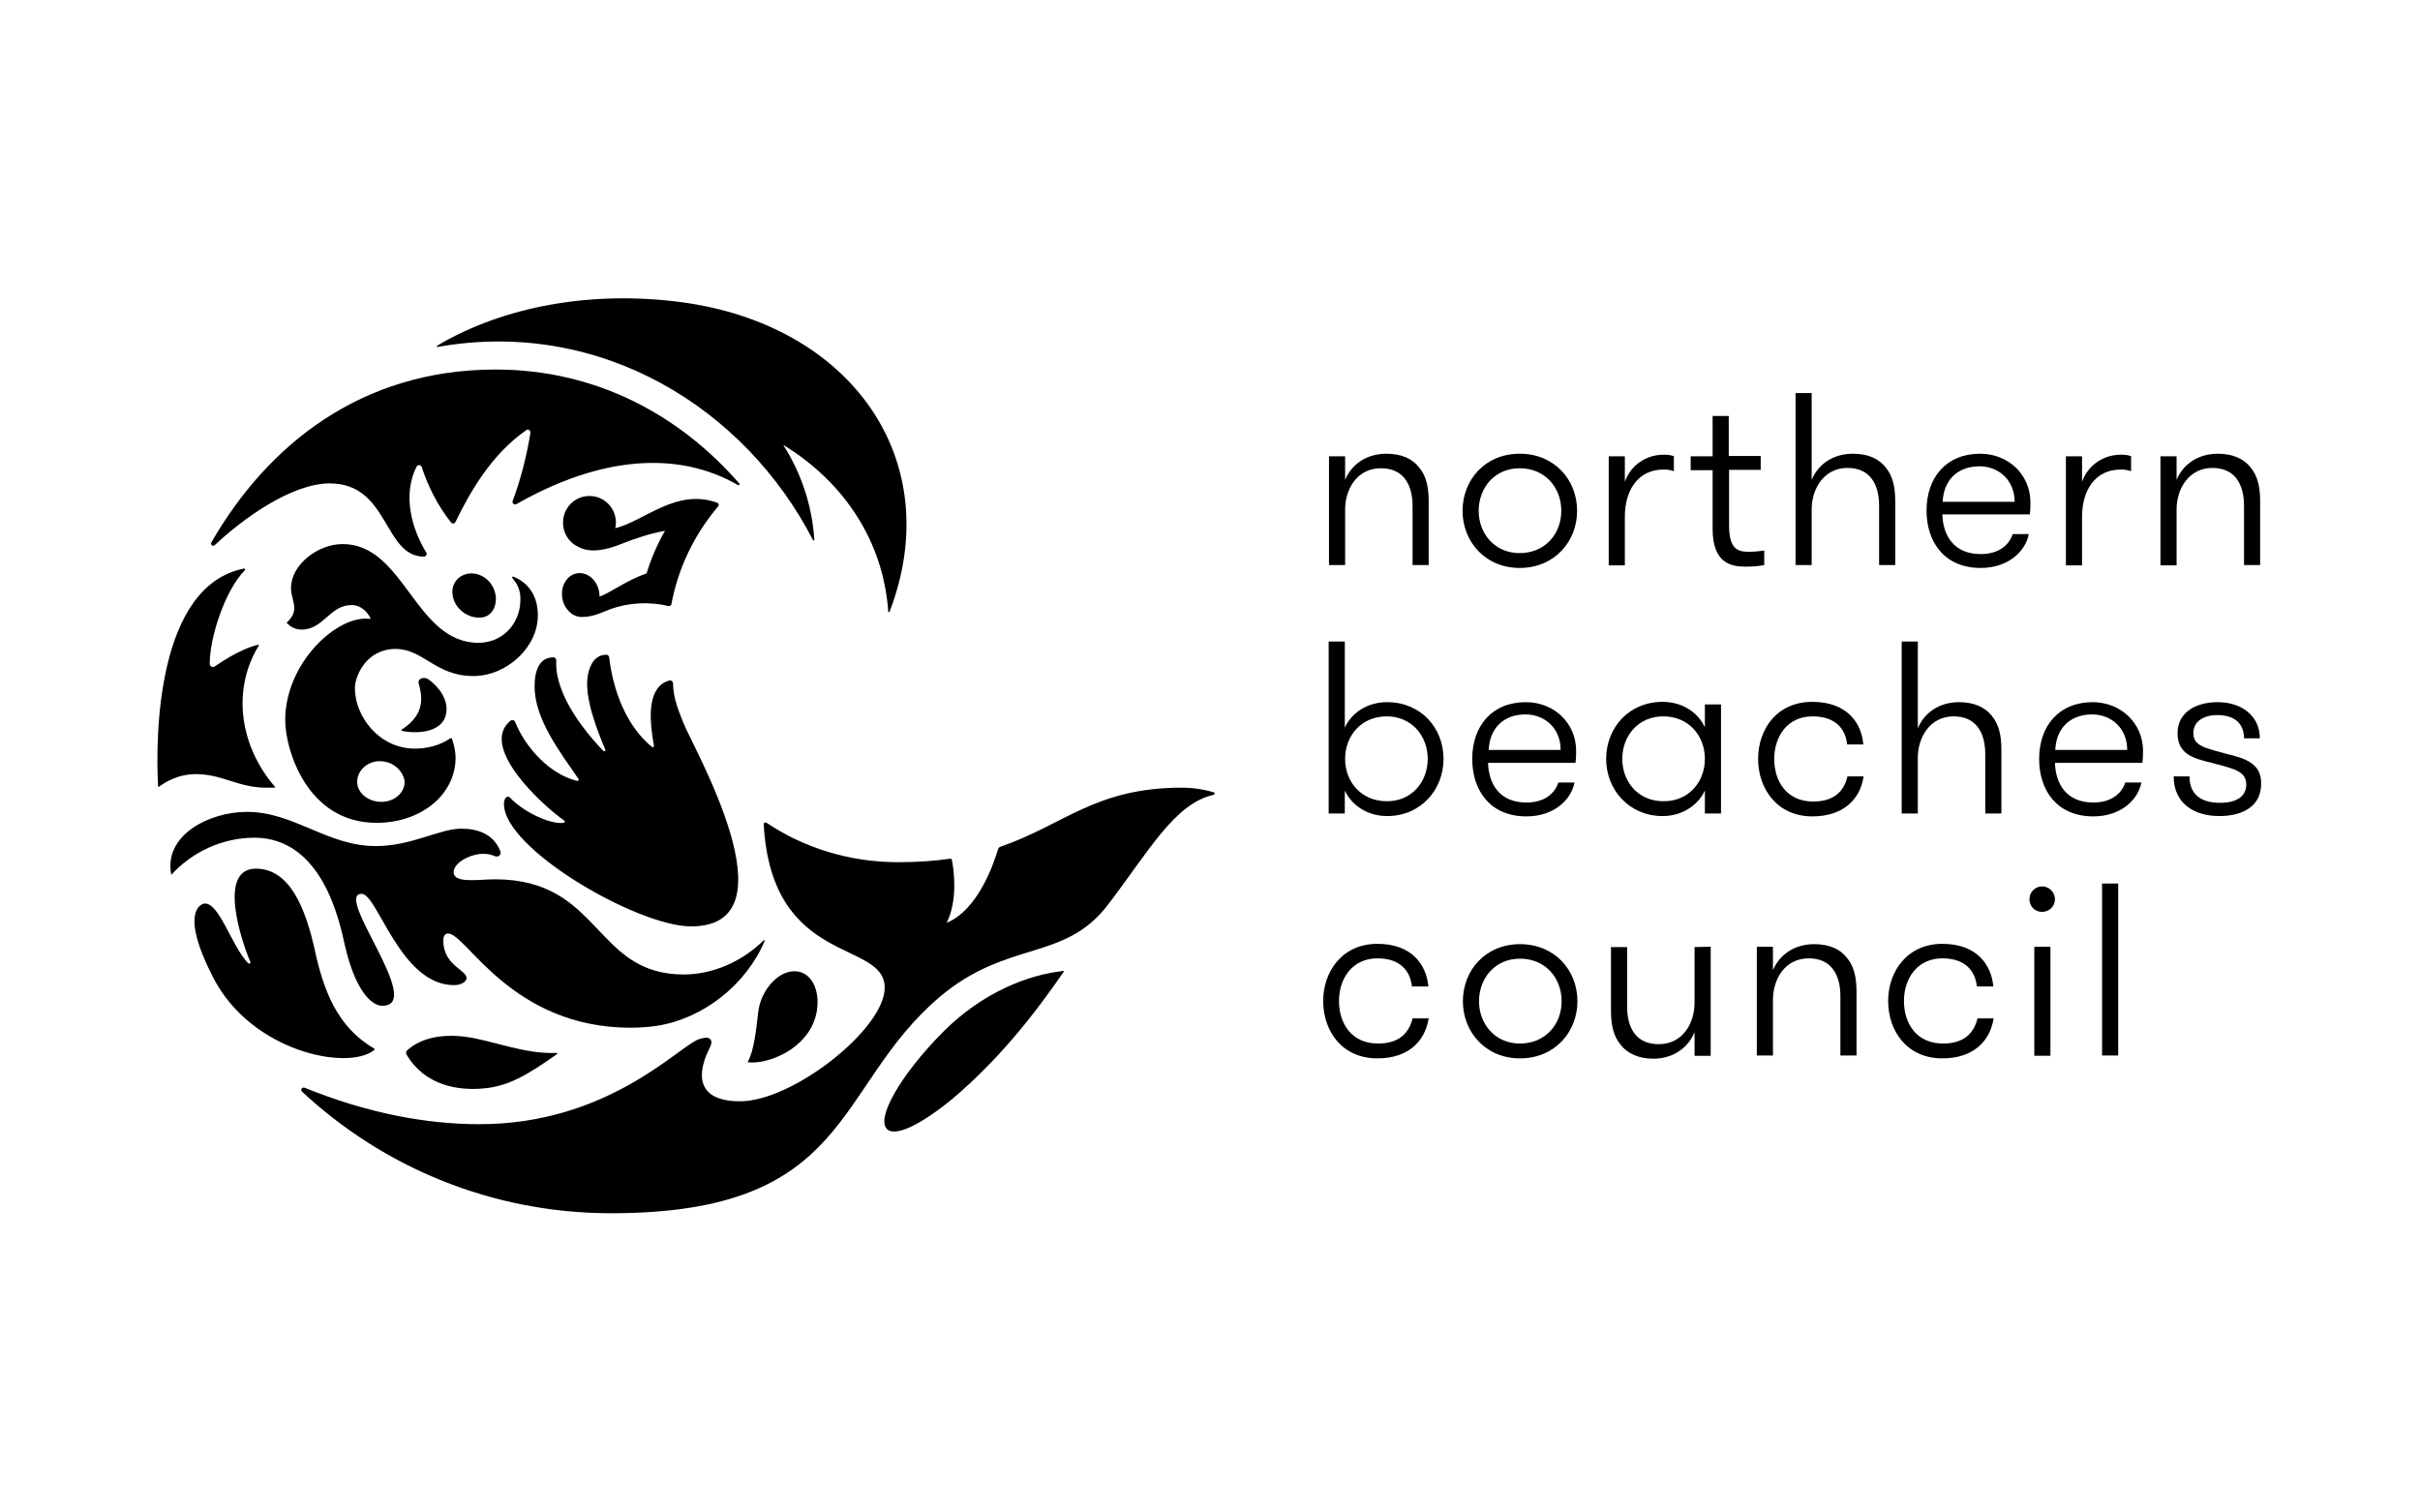 <?xml version="1.0" encoding="UTF-8" standalone="no"?> <svg xmlns="http://www.w3.org/2000/svg" xmlns:xlink="http://www.w3.org/1999/xlink" xmlns:serif="http://www.serif.com/" width="100%" height="100%" viewBox="0 0 1040 650" version="1.1" xml:space="preserve" style="fill-rule:evenodd;clip-rule:evenodd;stroke-linejoin:round;stroke-miterlimit:2;"><g id="Northern-Beaches-Council-" serif:id="Northern Beaches Council "><path d="M578.069,242.831l-6.933,-0l-0,-46.728l6.933,-0l-0,10.122c2.634,-6.378 8.874,-11.231 17.748,-11.231c6.378,-0 11.093,2.079 14.004,5.823c2.912,3.467 4.16,8.042 4.16,14.559l0,27.455l-6.933,-0l0,-25.375c0,-9.151 -3.882,-16.223 -13.588,-16.223c-10.4,0 -15.391,9.152 -15.391,17.749l-0,23.849Zm99.696,-23.295c-0,13.173 -9.707,24.543 -24.682,24.543c-14.836,-0 -24.543,-11.37 -24.543,-24.543c0,-13.311 9.707,-24.542 24.543,-24.542c14.975,-0 24.682,11.231 24.682,24.542Zm-6.795,0c0,-9.983 -6.933,-18.303 -17.887,-18.303c-10.677,0 -17.61,8.32 -17.61,18.303c0,9.845 6.933,18.165 17.61,18.165c10.954,-0 17.887,-8.32 17.887,-18.165Zm264.423,-0.693c0,-8.597 5.131,-17.748 15.392,-17.748c9.706,-0 13.588,7.071 13.588,16.223l0,25.513l6.933,-0l0,-27.455c0,-6.517 -1.248,-11.092 -4.16,-14.559c-2.911,-3.744 -7.765,-5.823 -14.004,-5.823c-8.874,-0 -15.114,4.853 -17.749,11.231l0,-10.122l-6.933,-0l0,46.867l6.933,-0l0,-24.127Zm-237.107,3.189c0,-10.815 5.269,-20.244 16.639,-20.244c1.664,-0 2.635,0.138 4.437,0.693l0,-6.378c-1.109,-0.555 -2.773,-0.694 -4.437,-0.694c-7.071,0 -14.004,4.16 -16.639,11.648l0,-10.954l-6.933,-0l0,46.867l6.933,-0l0,-20.938Zm196.48,0c0,-10.815 5.269,-20.244 16.639,-20.244c1.664,-0 2.635,0.138 4.437,0.693l0,-6.378c-1.109,-0.555 -2.773,-0.694 -4.437,-0.694c-7.071,0 -14.004,4.16 -16.639,11.648l0,-10.954l-6.933,-0l0,46.867l6.933,-0l0,-20.938Zm-98.448,-27.038c-8.874,-0 -15.114,4.853 -17.748,11.231l-0,-37.299l-6.933,-0l-0,73.905l6.933,-0l-0,-23.988c-0,-8.597 5.13,-17.748 15.391,-17.748c9.706,-0 13.589,7.071 13.589,16.223l-0,25.513l6.933,-0l-0,-27.455c-0,-6.517 -1.248,-11.092 -4.16,-14.559c-2.912,-3.744 -7.626,-5.823 -14.005,-5.823Zm-38.131,41.597c-1.664,0.278 -4.715,0.555 -6.517,0.555c-4.992,-0 -8.597,-1.248 -8.597,-11.37l0,-23.85l13.589,0l-0,-5.962l-13.728,0l0,-17.194l-6.933,0l0,17.333l-9.428,-0l-0,5.962l9.428,0l0,25.236c0,14.975 8.181,16.223 14.282,16.223c2.912,0 6.101,-0.277 7.904,-0.693l-0,-6.24Zm114.394,-20.66c-0,1.248 -0,2.912 -0.278,5.13l-37.576,0c0.277,9.152 4.992,17.056 16.5,17.056c7.765,-0 12.202,-3.883 13.728,-8.597l6.932,-0c-1.525,7.765 -9.151,14.559 -20.66,14.559c-15.807,-0 -23.294,-11.37 -23.294,-24.681c-0,-14.005 8.319,-24.404 23.017,-24.404c12.202,-0 21.631,9.012 21.631,20.937Zm-6.795,-0.277c0,-9.152 -6.655,-15.253 -15.113,-15.253c-9.291,0 -15.392,5.824 -15.808,15.253l30.921,-0Zm-86.523,128.814c-11.37,0 -16.778,-8.597 -16.778,-18.303c0,-9.567 5.547,-18.303 16.501,-18.303c9.983,0 14.143,5.547 14.836,12.064l6.933,-0c-0.693,-9.152 -6.933,-18.304 -21.908,-18.304c-15.252,0 -23.295,11.787 -23.295,24.543c0,12.757 8.181,24.682 23.295,24.682c13.589,-0 20.66,-7.627 22.047,-17.194l-6.933,-0c-1.387,6.239 -5.685,10.815 -14.698,10.815Zm62.674,-42.707c-8.874,0 -15.114,4.853 -17.748,11.232l-0,-37.3l-6.933,0l-0,73.906l6.933,-0l-0,-23.988c-0,-8.597 5.13,-17.749 15.391,-17.749c9.706,0 13.588,7.072 13.588,16.223l0,25.514l6.933,-0l0,-27.455c0,-6.517 -1.247,-11.093 -4.159,-14.559c-2.912,-3.744 -7.765,-5.824 -14.005,-5.824Zm-221.577,24.404c-0,13.173 -9.707,24.543 -24.266,24.543c-8.181,-0 -15.114,-4.437 -18.164,-10.954l-0,9.845l-6.933,-0l-0,-73.906l6.933,0l-0,37.022c3.05,-6.655 9.983,-10.954 18.164,-10.954c14.559,0 24.266,11.093 24.266,24.404Zm-6.795,0c0,-9.983 -6.933,-18.303 -17.609,-18.303c-10.955,0 -17.887,8.32 -17.887,18.303c-0,9.845 6.932,18.165 17.887,18.165c10.676,0.138 17.609,-8.32 17.609,-18.165Zm119.109,-23.433l6.933,-0l-0,46.867l-6.933,-0l-0,-9.845c-3.051,6.517 -9.984,10.954 -18.165,10.954c-14.42,-0 -24.265,-11.37 -24.265,-24.543c-0,-13.311 9.706,-24.543 24.265,-24.543c8.181,0 15.114,4.299 18.165,10.955l-0,-9.845Zm-0,23.433c-0,-9.983 -6.933,-18.303 -17.887,-18.303c-10.677,0 -17.61,8.32 -17.61,18.303c-0,9.845 6.933,18.165 17.61,18.165c10.954,0.138 17.887,-8.32 17.887,-18.165Zm188.299,-3.466c-0,1.248 -0,2.912 -0.277,5.13l-37.577,0c0.277,9.152 4.992,17.055 16.5,17.055c7.765,0 12.202,-3.882 13.728,-8.597l6.933,0c-1.526,7.765 -9.152,14.56 -20.661,14.56c-15.807,-0 -23.294,-11.371 -23.294,-24.682c-0,-14.004 8.319,-24.404 23.017,-24.404c12.063,0 21.631,9.013 21.631,20.938Zm-6.794,-0.416c-0,-9.152 -6.656,-15.253 -15.114,-15.253c-9.29,0 -15.391,5.824 -15.807,15.253l30.921,-0Zm-236.83,0.416c-0,1.248 -0,2.912 -0.278,5.13l-37.576,0c0.277,9.152 4.991,17.055 16.5,17.055c7.765,0 12.202,-3.882 13.727,-8.597l6.933,0c-1.525,7.765 -9.151,14.56 -20.66,14.56c-15.807,-0 -23.295,-11.371 -23.295,-24.682c0,-14.004 8.32,-24.404 23.018,-24.404c12.202,0 21.631,9.013 21.631,20.938Zm-6.656,-0.416c-0,-9.152 -6.656,-15.253 -15.114,-15.253c-9.29,0 -15.391,5.824 -15.807,15.253l30.921,-0Zm286.054,1.664c-9.013,-2.496 -14.143,-3.328 -14.143,-8.875c-0,-4.991 4.298,-7.764 10.399,-7.764c7.072,-0 11.37,3.466 11.37,9.983l6.795,-0c-0,-9.568 -7.765,-15.53 -18.026,-15.53c-9.984,0 -17.333,4.715 -17.333,13.311c0,8.736 6.379,10.816 14.144,12.618c9.013,2.496 15.391,3.328 15.391,9.429c-0,5.131 -4.16,7.904 -11.232,7.904c-7.349,-0 -13.172,-2.912 -13.172,-11.37l-6.795,-0c0,11.786 9.013,17.055 19.551,17.055c10.816,-0 18.026,-4.715 18.026,-13.727c0.277,-9.152 -7.21,-11.093 -14.975,-13.034Z" style="fill-rule:nonzero;"></path><path d="M606.771,423.92c-0.693,-6.517 -4.853,-12.063 -14.837,-12.063c-10.815,-0 -16.5,8.735 -16.5,18.303c-0,9.706 5.408,18.303 16.778,18.303c9.151,-0 13.311,-4.576 14.836,-10.816l6.933,0c-1.525,9.568 -8.458,17.194 -22.047,17.194c-15.252,-0 -23.294,-11.786 -23.294,-24.681c-0,-12.618 8.181,-24.543 23.294,-24.543c14.976,-0 21.077,9.151 21.909,18.303l-7.072,-0Zm21.908,6.378c0,-13.311 9.706,-24.542 24.543,-24.542c14.975,-0 24.681,11.231 24.681,24.542c0,13.173 -9.706,24.543 -24.681,24.543c-14.837,-0 -24.543,-11.37 -24.543,-24.543Zm42.43,0c-0,-9.983 -6.933,-18.303 -17.887,-18.303c-10.677,0 -17.61,8.32 -17.61,18.303c0,9.845 6.933,18.165 17.61,18.165c10.954,-0 17.887,-8.32 17.887,-18.165Zm64.06,-23.433l0,46.867l-6.933,-0l0,-10.122c-2.634,6.378 -8.874,11.37 -17.748,11.37c-6.24,-0 -11.093,-2.219 -14.004,-5.963c-2.912,-3.466 -4.16,-8.042 -4.16,-14.559l-0,-27.454l6.933,-0l-0,25.513c-0,9.151 3.744,16.223 13.588,16.223c10.4,-0 15.391,-9.152 15.391,-17.748l0,-23.988l6.933,-0.139Zm19.829,-0l6.933,-0l-0,10.122c2.634,-6.378 8.874,-11.231 17.748,-11.231c6.378,-0 11.093,2.079 14.005,5.823c2.912,3.467 4.159,8.043 4.159,14.559l0,27.455l-6.933,0l0,-25.513c0,-9.152 -3.882,-16.223 -13.588,-16.223c-10.4,-0 -15.391,9.151 -15.391,17.748l-0,23.988l-6.933,0l-0,-46.728Zm94.565,17.055c-0.693,-6.517 -4.853,-12.063 -14.836,-12.063c-10.816,-0 -16.501,8.735 -16.501,18.303c0,9.706 5.408,18.303 16.778,18.303c9.152,-0 13.311,-4.576 14.837,-10.816l6.933,0c-1.526,9.568 -8.459,17.194 -22.047,17.194c-15.253,-0 -23.295,-11.786 -23.295,-24.681c0,-12.618 8.181,-24.543 23.295,-24.543c14.975,-0 21.076,9.151 21.908,18.303l-7.072,-0Zm28.01,-42.984c3.05,-0 5.546,2.495 5.546,5.546c-0,3.05 -2.496,5.408 -5.546,5.408c-3.051,-0 -5.408,-2.358 -5.408,-5.408c-0,-3.051 2.357,-5.546 5.408,-5.546Zm-3.328,25.929l6.933,-0l-0,46.867l-6.933,-0l-0,-46.867Zm29.118,-27.177l6.933,-0l0,73.905l-6.933,0l0,-73.905Z" style="fill-rule:nonzero;"></path><path d="M90.82,233.125c24.127,-41.875 64.338,-74.322 122.159,-74.322c43.955,0 79.729,20.245 104.687,48.947c0.416,0.416 -0.138,0.971 -0.554,0.693c-26.207,-15.113 -59.624,-12.063 -95.12,8.181c-0.971,0.555 -2.08,-0.416 -1.664,-1.386c3.466,-9.152 6.101,-19.69 7.626,-29.257c0.139,-0.971 -0.971,-1.803 -1.803,-1.11c-14.975,10.4 -24.265,26.762 -30.366,39.38c-0.416,0.832 -1.387,0.97 -1.941,0.277c-5.824,-7.349 -9.845,-15.391 -12.618,-23.849c-0.278,-0.971 -1.664,-1.11 -2.219,-0.139c-5.962,11.925 -2.357,26.206 4.16,36.883c0.555,0.832 -0.139,1.803 -1.109,1.803c-17.333,-0.278 -14.837,-31.476 -40.35,-31.476c-16.362,0 -37.3,15.114 -49.363,26.484c-0.832,0.832 -2.08,-0.139 -1.525,-1.109Zm97.2,-84.028c70.3,-12.479 132.281,26.484 161.399,83.057c0.139,0.278 0.555,0.139 0.555,-0.138c-0.971,-14.698 -5.546,-28.426 -13.173,-40.489c-0.138,-0.139 0,-0.277 0.139,-0.139c26.484,16.362 42.707,41.875 44.787,71.41c-0,0.277 0.555,0.416 0.555,0.139c24.958,-65.032 -16.362,-123.962 -90.822,-133.252c-37.716,-4.714 -75.015,1.941 -103.579,18.858c-0.277,0.277 -0.138,0.693 0.139,0.554Zm25.097,108.432c0,-5.963 -4.714,-11.093 -10.538,-11.093c-4.714,0 -8.181,3.605 -8.181,7.765c0,6.517 5.824,11.231 11.37,11.231c5.131,0.139 7.349,-4.159 7.349,-7.903Zm-9.706,33.001c-16.223,-0 -21.492,-11.648 -33.417,-11.648c-12.479,0 -17.471,11.509 -17.471,16.917c0,12.063 10.4,25.929 25.791,25.929c4.992,0 10.538,-1.248 15.252,-4.437c0.278,-0.139 0.694,-0.139 0.694,0.277c0.832,2.496 1.525,5.269 1.525,8.043c-0,15.807 -14.698,28.009 -33.972,28.009c-29.95,-0 -39.24,-31.615 -39.24,-44.094c-0,-24.959 22.74,-45.48 36.329,-43.539c0.277,0 0.416,-0.277 0.277,-0.416c-1.248,-2.496 -4.021,-5.546 -8.042,-5.546c-9.429,-0 -12.064,10.538 -21.493,10.538c-2.773,-0 -4.575,-1.109 -6.239,-2.635c-0.139,-0.138 -0.278,-0.277 -0,-0.554c1.664,-1.526 3.05,-3.605 3.05,-5.824c0,-3.467 -1.386,-5.269 -1.386,-8.874c-0,-9.984 11.508,-18.858 22.185,-18.858c26.623,0 31.06,42.43 58.376,42.43c10.261,-0 18.025,-8.042 18.025,-18.719c0,-5.685 -2.773,-8.042 -3.466,-9.152c-0.277,-0.277 -0,-0.693 0.416,-0.554c5.685,2.218 10.538,7.487 10.538,16.5c0.139,13.727 -13.311,26.207 -27.732,26.207Zm-49.917,45.48c-0,4.853 4.853,8.597 10.399,8.597c5.547,-0 9.984,-3.883 9.984,-8.458c-0,-3.19 -3.605,-9.013 -10.677,-9.013c-4.714,-0.139 -9.706,3.605 -9.706,8.874Zm88.742,17.61c-5.963,0.832 -17.887,-5.131 -23.018,-10.816c-0.554,-0.693 -1.664,-0.416 -2.08,0.278c-0.416,0.832 -0.554,1.664 -0.554,2.495c-0,19.274 57.405,52.552 80.422,52.552c45.619,0 0.416,-77.649 -3.328,-87.494c-2.08,-5.407 -4.298,-10.399 -4.437,-16.916c0,-0.832 -0.832,-1.525 -1.664,-1.248c-9.151,2.496 -8.319,15.668 -7.349,22.879c0.139,1.109 0.416,3.05 0.832,5.13c0.139,0.416 -0.416,0.832 -0.832,0.555c-11.231,-9.152 -16.777,-24.543 -18.441,-38.547c-0.139,-0.694 -0.694,-1.248 -1.387,-1.11c-5.546,0.139 -7.21,5.824 -7.765,8.736c-1.664,9.29 3.744,23.156 7.488,32.03c0.277,0.555 -0.416,0.971 -0.832,0.555c-13.45,-14.005 -20.938,-28.148 -20.244,-38.964c-0,-0.693 -0.555,-1.247 -1.248,-1.247c-6.795,-0 -8.043,7.348 -8.043,12.063c-0.277,14.282 11.093,28.841 18.858,40.211c0.277,0.416 -0.139,0.971 -0.555,0.832c-11.924,-2.773 -22.462,-14.698 -26.622,-25.236c-0.277,-0.832 -1.248,-1.109 -1.941,-0.693c-14.005,11.092 13.588,36.467 23.017,42.984c0.416,0.277 0.277,0.832 -0.277,0.971Zm-69.607,-40.073c-0.139,0.139 -0.139,0.416 0.138,0.555c6.379,1.386 19.135,0.97 19.135,-9.429c0,-6.378 -5.685,-11.37 -8.042,-12.895c-1.664,-0.971 -4.576,-0.278 -3.882,2.08c1.248,4.714 3.328,12.895 -7.349,19.689Zm-58.376,24.959l3.744,-0c0.277,-0 0.277,-0.277 0.139,-0.416c-15.53,-18.026 -18.303,-42.153 -6.933,-60.594c0.138,-0.139 -0,-0.416 -0.278,-0.416c-2.911,0.693 -8.874,2.634 -18.58,9.29c-0.971,0.693 -2.218,-0 -2.218,-1.109c-0,-11.093 6.378,-31.337 15.113,-40.211c0.278,-0.278 0,-0.832 -0.416,-0.694c-37.16,7.349 -38.131,71.132 -36.883,93.595c0,0.139 0.277,0.278 0.416,0.139c1.664,-1.248 7.488,-5.408 15.807,-5.408c11.37,0 18.303,5.824 30.089,5.824Zm46.59,112.73c0.277,-0.139 0.138,-0.555 -0.139,-0.693c-15.807,-9.152 -21.631,-25.098 -25.236,-41.46c-4.16,-18.996 -10.954,-35.774 -25.513,-35.774c-16.639,0 -6.101,31.476 -2.357,40.073c0.277,0.554 -0.555,0.97 -0.971,0.554c-7.072,-7.348 -12.202,-25.651 -18.58,-25.651c-1.664,-0 -10.954,3.605 3.466,31.614c16.362,32.169 58.098,40.488 69.33,31.337Zm243.901,-7.21c-17.748,18.025 -28.286,36.467 -23.572,41.181c3.605,3.605 14.837,-2.08 27.871,-12.756c20.105,-16.917 35.358,-36.329 48.253,-55.048c0,-0 0,-0.139 -0.138,-0.139c-14.698,1.526 -34.804,8.874 -52.414,26.762Zm116.752,-103.579c-4.299,-1.248 -8.875,-1.941 -13.589,-1.941c-37.161,-0 -50.611,15.946 -77.927,25.374c-0.554,0.139 -0.97,0.694 -1.109,1.248c-2.08,6.795 -8.735,25.93 -22.047,31.476c4.853,-9.706 3.189,-22.601 2.219,-27.177c-0,-0.277 -0.277,-0.416 -0.555,-0.416c-6.655,0.97 -14.004,1.525 -22.463,1.525c-21.076,0 -40.627,-6.24 -56.573,-16.916c-0.554,-0.416 -1.386,-0 -1.247,0.693c3.466,61.287 51.997,49.363 51.997,70.162c-0,17.748 -39.518,48.808 -62.12,48.808c-23.71,-0 -15.252,-18.303 -13.727,-21.631c0.693,-1.525 2.635,-4.437 0.139,-5.547c-0.971,-0.416 -3.051,0.139 -4.299,0.555c-8.874,3.328 -39.102,36.467 -94.149,36.467c-23.295,0 -48.392,-4.853 -75.154,-15.668c-1.109,-0.416 -1.941,0.971 -1.109,1.664c34.804,32.446 81.532,52.274 132.836,52.274c103.994,0 95.259,-53.938 141.155,-92.901c29.118,-24.682 53.522,-15.114 72.241,-39.518c17.749,-23.156 28.703,-43.678 45.619,-47.422c0.416,-0.138 0.555,-0.97 -0.138,-1.109Zm-263.869,-84.027l-0,-0.971c-0.416,-5.269 -4.298,-9.29 -8.736,-9.152c-4.437,0.139 -7.765,4.576 -7.349,9.707c0.139,2.634 1.248,4.853 2.774,6.517c1.525,1.663 3.466,2.634 5.685,2.634c4.991,0 8.597,-1.941 12.202,-3.328c8.042,-2.912 16.777,-3.328 25.097,-1.386c0.555,0.138 1.248,-0.278 1.248,-0.832c2.912,-15.669 9.983,-30.089 20.106,-42.014c0.416,-0.555 0.277,-1.248 -0.416,-1.525c-17.471,-6.379 -30.921,7.626 -43.817,10.954c0.139,-0.694 0.278,-1.525 0.278,-2.357c-0,-6.379 -4.992,-11.509 -11.37,-11.509c-6.379,-0 -11.371,5.13 -11.371,11.509c0,4.575 2.635,8.458 6.379,10.26c5.407,3.051 12.618,1.248 18.164,-0.97c5.547,-2.219 12.757,-4.715 19.274,-5.824c-3.328,5.824 -5.963,11.925 -7.904,18.303c-8.319,2.773 -15.252,8.181 -20.244,9.984Zm-57.682,189.131c-8.597,-1.109 -18.303,-0.139 -24.959,5.823c-0.555,0.416 -0.555,1.248 -0.277,1.803c7.903,13.45 22.324,15.669 33.417,14.559c10.26,-0.97 18.303,-5.546 31.198,-14.698c0.277,-0.138 0.139,-0.554 -0.139,-0.554c-13.588,0.693 -27.593,-5.408 -39.24,-6.933Zm-51.72,-39.241c4.298,18.719 11.093,25.93 16.084,25.93c18.581,-0 -21.076,-48.115 -8.874,-48.115c6.794,-0 16.639,39.24 39.657,39.24c3.466,0 5.407,-1.664 5.407,-3.05c0,-3.467 -9.983,-5.547 -9.983,-16.085c-0,-1.109 0.277,-3.05 2.08,-3.05c7.765,-0 27.177,40.488 78.481,40.488c3.744,0 7.626,-0.277 11.37,-0.832c19.967,-3.189 38.27,-17.748 46.173,-36.467c0.139,-0.277 -0.277,-0.416 -0.415,-0.277c-9.568,9.429 -22.186,14.698 -34.388,14.698c-38.686,-0 -35.358,-40.905 -81.116,-40.905c-6.794,0 -17.748,1.941 -17.748,-3.05c-0,-4.16 7.349,-7.904 12.618,-7.904c1.803,-0 3.466,0.277 4.992,0.971c1.802,0.693 3.05,-0.555 2.357,-2.358c-2.912,-7.071 -9.568,-9.428 -16.639,-9.428c-9.429,-0 -21.354,7.487 -36.745,7.487c-20.937,0 -35.081,-14.698 -55.464,-14.698c-16.223,0 -35.912,10.122 -32.446,27.039c8.874,-9.706 21.77,-15.946 35.913,-15.946c28.702,0.277 36.19,34.942 38.686,46.312Zm173.047,50.195c9.844,1.248 30.089,-7.488 30.089,-25.929c-0,-6.24 -3.051,-13.173 -9.984,-13.173c-7.349,-0 -14.559,8.597 -15.53,17.61c-0.97,8.181 -1.802,16.639 -4.575,21.492Z" style="fill-rule:nonzero;"></path></g></svg> 